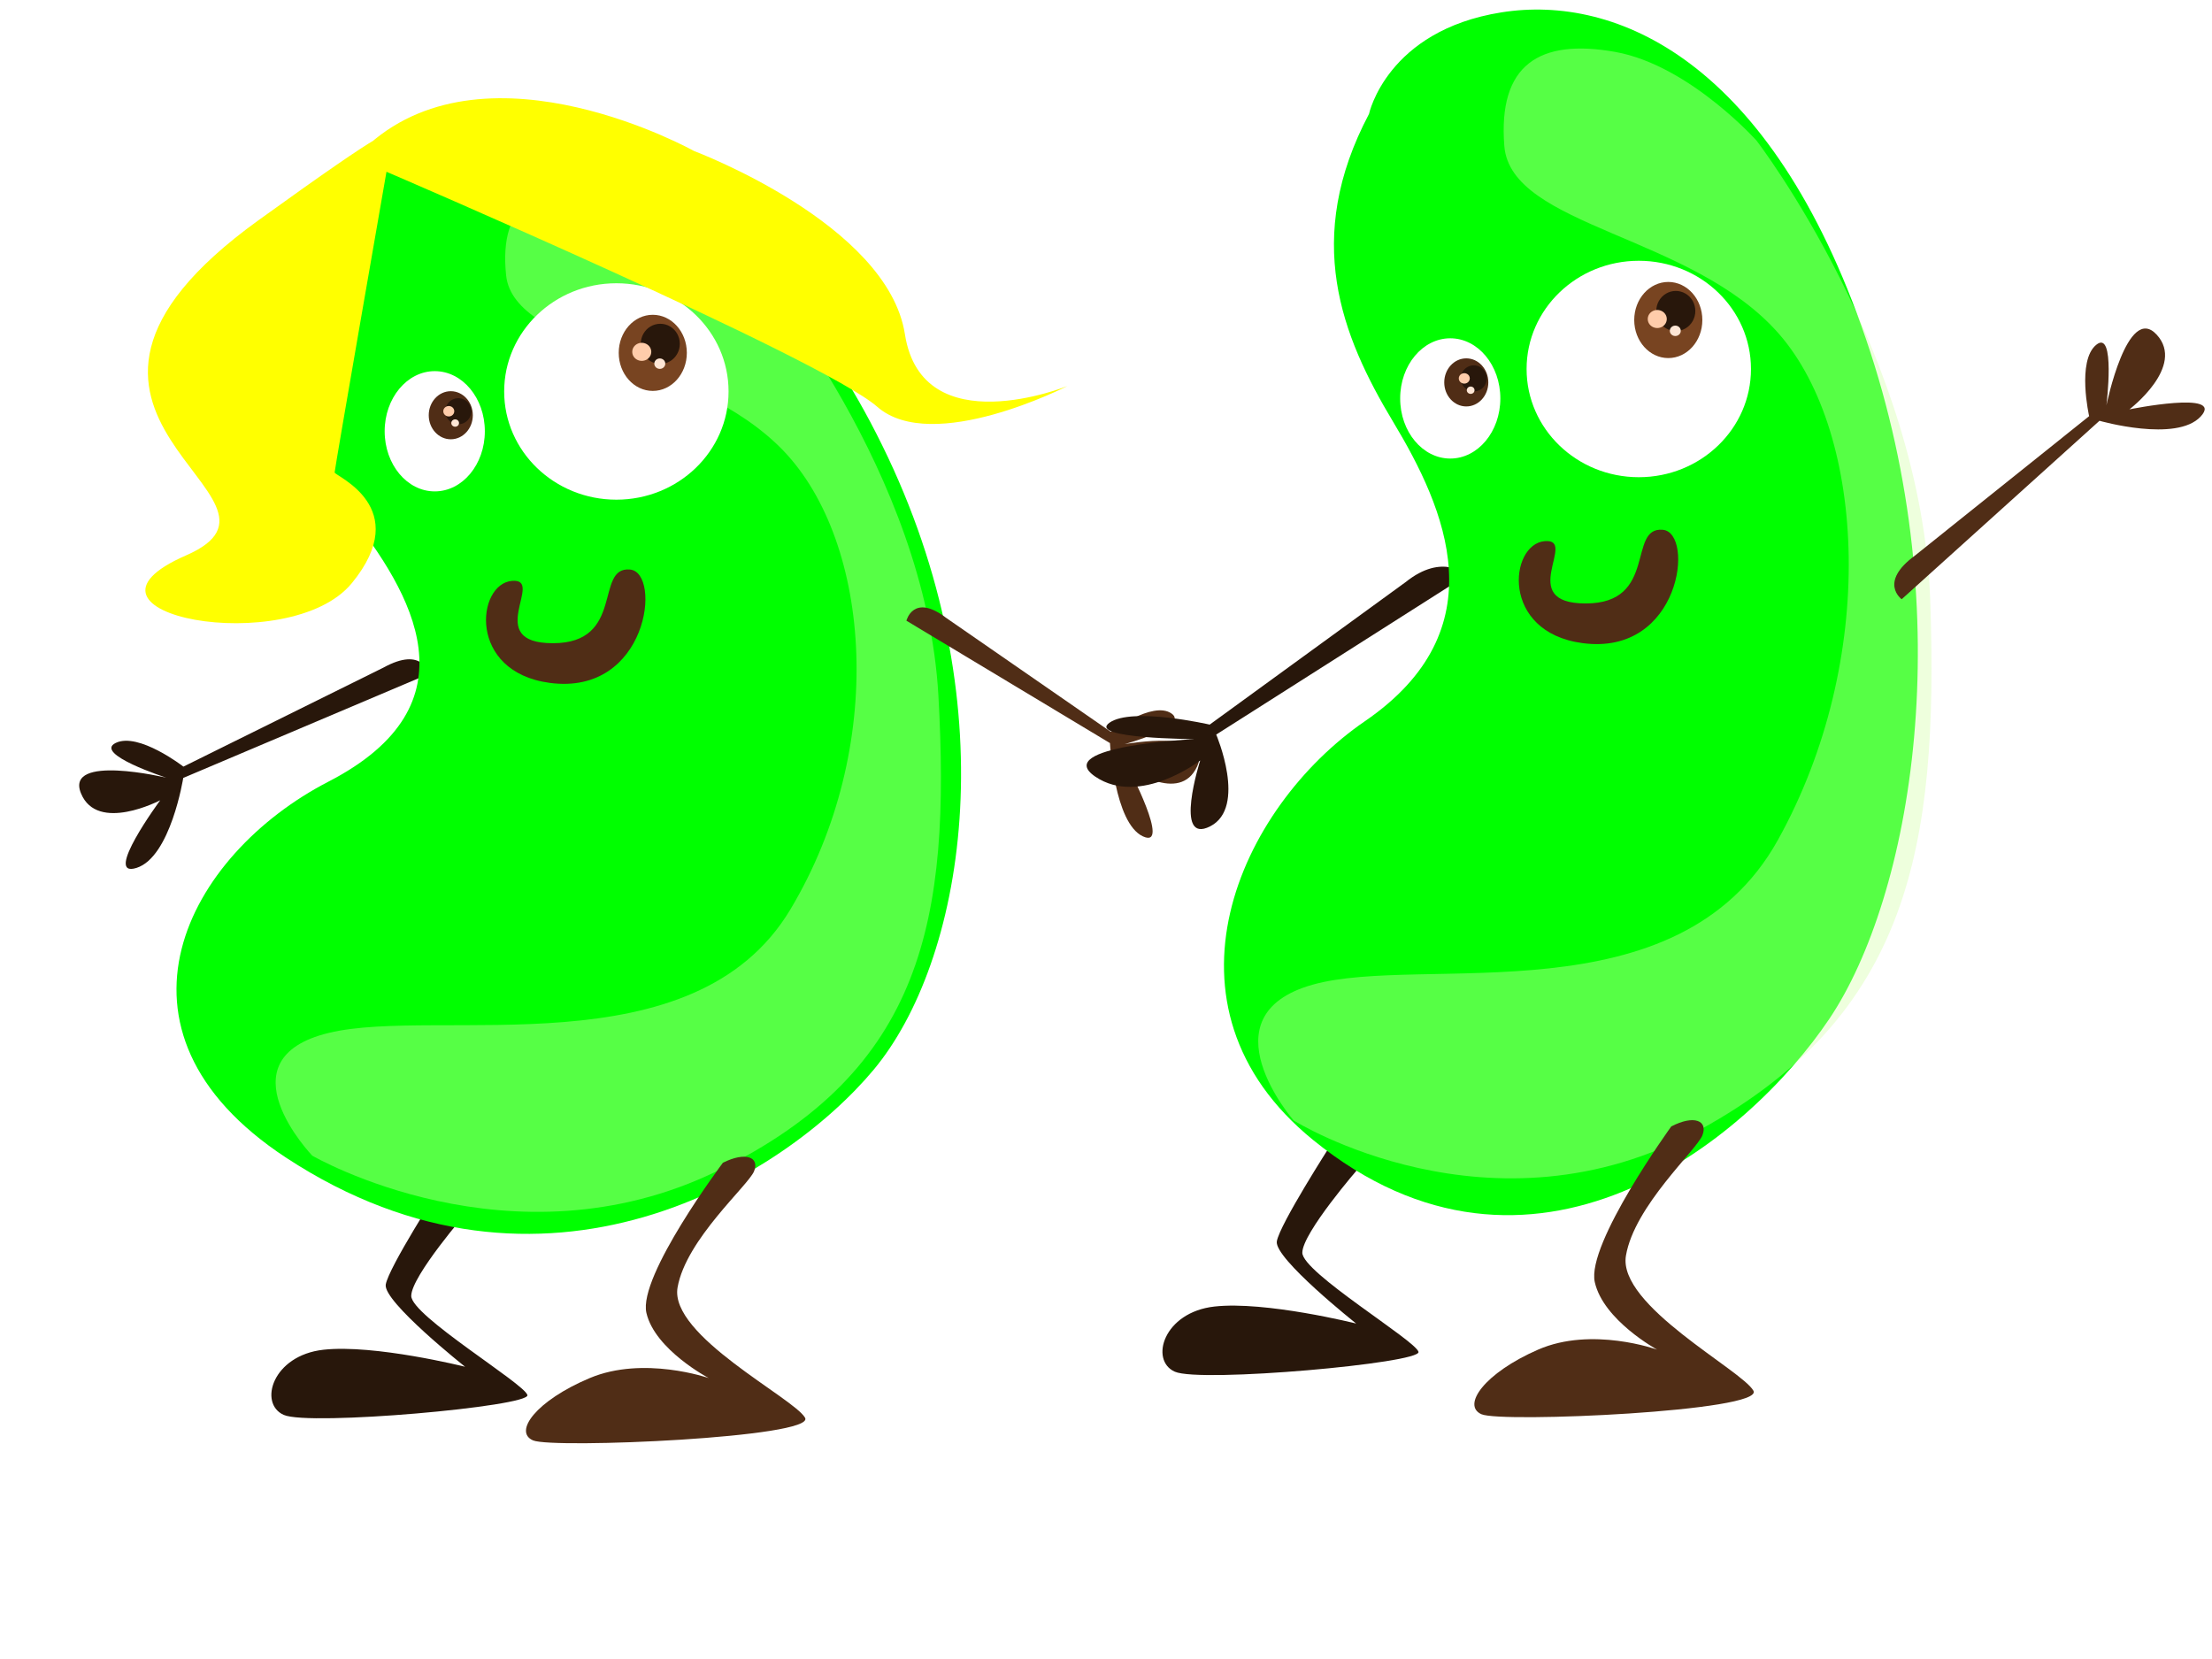 <?xml version="1.0"?><svg width="640" height="480" xmlns="http://www.w3.org/2000/svg">
 <title>couple</title>
 <defs>
  <filter id="filter3663">
   <feGaussianBlur stdDeviation="4.675" id="feGaussianBlur3665"/>
  </filter>
 </defs>
 <g>
  <title>Layer 1</title>
  <g id="svg_36">
   <path d="m111,240.403l-53.874,-35.514c0,0 2.134,-16.255 -3.941,-20.36c-6.075,-4.105 -1.329,17.684 -1.329,17.684c0,0 -8.769,-28.931 -16.354,-19.013c-7.586,9.918 9.836,20.803 9.836,20.803c0,0 -28.045,-3.02 -20.36,3.941c7.685,6.962 29.292,-1.446 29.292,-1.446l61.739,46.137c0,0 6.338,-5.451 -5.008,-12.232z" stroke-width="1px" fill-rule="evenodd" fill="#28170b" transform="rotate(-59.727, 69.826, 216.883)" id="path3773"/>
   <path d="m135.381,350.355c0,0 -16.395,18.854 -16.395,24.592c0,5.738 32.79,25.412 33.61,28.691c0.82,3.279 -63.12,9.017 -70.498,5.738c-7.378,-3.279 -3.279,-17.215 11.476,-18.854c14.755,-1.64 40.987,4.918 40.987,4.918c0,0 -23.773,-18.854 -22.953,-23.773c0.82,-4.918 15.575,-27.871 15.575,-27.871l8.197,6.558z" stroke-width="1px" fill-rule="evenodd" fill="#28170b" id="path3769"/>
   <path d="m68.224,82.787c0,0 1.364,-22.077 38.198,-31.539c36.834,-9.462 91.404,1.051 137.788,68.334c46.384,67.283 45.019,140.873 24.556,175.565c-20.464,34.693 -82.168,88.87 -163.708,52.565c-61.39,-27.334 -42.291,-82.001 -5.457,-109.334c39.271,-29.142 15.007,-57.821 -6.821,-77.796c-21.828,-19.974 -39.563,-43.103 -24.556,-77.795z" stroke-width="1px" fill-rule="evenodd" fill="#00ff00" transform="rotate(9.283, 172.549, 204.004)" id="path2849"/>
   <path d="m196.032,76.071c0,0 58.103,47.774 73.001,110.749c14.898,62.975 14.898,107.492 -38.735,146.58c-53.633,39.088 -116.206,16.287 -116.206,16.287c0,0 -31.286,-22.801 -1.49,-35.831c29.796,-13.029 105.777,-7.6 125.145,-58.632c19.368,-51.032 4.469,-108.578 -25.327,-130.293c-29.796,-21.716 -81.94,-15.201 -87.899,-35.831c-5.959,-20.63 4.469,-29.316 26.817,-29.316c22.347,0 46.184,17.372 44.694,16.287l0,0z" filter="url(#filter3663)" stroke-width="1px" fill-rule="evenodd" fill="#d4ffaa" opacity="0.635" transform="rotate(10.128, 188.639, 208.041)" id="path2851"/>
   <path d="m140.279,124.779c0.003,9.607 -6.486,17.396 -14.491,17.396c-8.006,0 -14.494,-7.79 -14.491,-17.396c-0.003,-9.607 6.486,-17.396 14.491,-17.396c8.006,0 14.494,7.79 14.491,17.396z" stroke-miterlimit="4" stroke-width="3.103" fill="#ffffff" id="path3667"/>
   <path d="m210.794,113.263c0.005,17.29 -14.529,31.309 -32.46,31.309c-17.93,0 -32.465,-14.019 -32.46,-31.309c-0.005,-17.29 14.53,-31.309 32.46,-31.309c17.931,0 32.465,14.019 32.46,31.309z" stroke-miterlimit="4" stroke-width="3.103" fill="#ffffff" id="path3669"/>
   <path d="m198.724,102.091c0,6.083 -4.412,11.013 -9.854,11.013c-5.443,0 -9.854,-4.931 -9.854,-11.013c0,-6.083 4.411,-11.013 9.854,-11.013c5.442,0 9.854,4.931 9.854,11.013z" stroke-miterlimit="4" stroke-width="3.103" fill="#784421" id="path3671"/>
   <path d="m136.801,120.142c0,3.842 -2.855,6.956 -6.376,6.956c-3.521,0 -6.376,-3.114 -6.376,-6.956c0,-3.842 2.855,-6.956 6.376,-6.956c3.521,0 6.376,3.114 6.376,6.956z" stroke-miterlimit="4" stroke-width="3.103" fill="#502d16" id="path3673"/>
   <path d="m196.695,99.482c0.003,2.073 -1.074,3.99 -2.824,5.027c-1.749,1.037 -3.906,1.037 -5.656,0c-1.75,-1.037 -2.826,-2.954 -2.823,-5.027c-0.003,-2.073 1.073,-3.99 2.823,-5.027c1.75,-1.037 3.907,-1.037 5.656,0c1.75,1.037 2.827,2.954 2.824,5.027z" stroke-miterlimit="4" stroke-width="3.103" fill="#28170b" id="path3675"/>
   <path d="m136.366,118.983c0.002,1.347 -0.716,2.593 -1.882,3.268c-1.167,0.674 -2.604,0.674 -3.771,0c-1.167,-0.674 -1.884,-1.92 -1.882,-3.268c-0.002,-1.347 0.716,-2.593 1.882,-3.268c1.167,-0.674 2.604,-0.674 3.771,0c1.167,0.674 1.884,1.92 1.882,3.268z" stroke-miterlimit="4" stroke-width="3.103" fill="#28170b" id="path3677"/>
   <path d="m188.435,101.801c0.001,0.933 -0.523,1.795 -1.375,2.262c-0.852,0.467 -1.903,0.467 -2.756,0c-0.852,-0.467 -1.377,-1.329 -1.375,-2.262c-0.001,-0.933 0.523,-1.795 1.375,-2.262c0.852,-0.467 1.903,-0.467 2.756,0c0.853,0.467 1.377,1.329 1.375,2.262z" stroke-miterlimit="4" stroke-width="3.103" fill="#ffccaa" id="path3679"/>
   <path d="m192.493,105.218c0.001,0.54 -0.303,1.039 -0.796,1.31c-0.494,0.27 -1.102,0.27 -1.595,0c-0.494,-0.27 -0.797,-0.77 -0.796,-1.31c-0.001,-0.54 0.303,-1.039 0.796,-1.31c0.494,-0.27 1.102,-0.27 1.595,0c0.494,0.27 0.797,0.77 0.796,1.31z" stroke-miterlimit="4" stroke-width="3.103" fill="#ffe6d5" id="path3681"/>
   <path d="m131.439,118.983c0.001,0.54 -0.303,1.039 -0.796,1.31c-0.494,0.27 -1.102,0.27 -1.595,0c-0.494,-0.27 -0.797,-0.77 -0.796,-1.31c-0.001,-0.54 0.303,-1.039 0.796,-1.31c0.494,-0.27 1.102,-0.27 1.595,0c0.494,0.27 0.797,0.77 0.796,1.31z" stroke-miterlimit="4" stroke-width="3.103" fill="#ffccaa" id="path3683"/>
   <path d="m132.816,122.4c0.001,0.38 -0.213,0.732 -0.561,0.923c-0.348,0.19 -0.776,0.19 -1.124,0c-0.348,-0.19 -0.562,-0.542 -0.561,-0.923c-0.001,-0.381 0.213,-0.732 0.561,-0.923c0.348,-0.19 0.776,-0.19 1.124,0c0.348,0.19 0.562,0.542 0.561,0.923z" stroke-miterlimit="4" stroke-width="3.103" fill="#ffe6d5" id="path3685"/>
   <path d="m148.129,168.067c9.792,-0.82 -8.682,18.034 11.842,18.034c20.98,0 11.954,-22.266 22.318,-21.313c9.265,0.852 5.228,36.58 -23.229,32.79c-23.847,-3.176 -21.178,-28.653 -10.931,-29.511z" stroke-width="1px" fill-rule="evenodd" fill="#502d16" id="path3765"/>
   <path d="m209.158,336.419c0,0 -24.592,32.79 -22.133,43.446c2.459,10.657 18.034,18.854 18.034,18.854c0,0 -18.854,-6.558 -34.429,0c-15.575,6.558 -22.133,15.575 -16.395,18.034c5.738,2.459 81.974,-0.82 78.695,-6.558c-3.279,-5.738 -39.348,-23.773 -36.888,-37.708c2.459,-13.936 20.494,-29.511 22.133,-33.61c1.64,-4.099 -2.459,-5.738 -9.017,-2.459z" stroke-width="1px" fill-rule="evenodd" fill="#502d16" id="path3767"/>
   <path d="m275.538,241.671l29.511,-49.862c0,0 -9.837,-11.397 -6.558,-17.095c3.279,-5.698 9.837,12.822 9.837,12.822c0,0 -6.558,-25.643 4.918,-21.369c11.476,4.274 1.64,19.945 1.64,19.945c0,0 22.953,-14.246 19.674,-5.698c-3.279,8.548 -26.232,11.397 -26.232,11.397l-31.15,61.258c0,0 -8.197,-1.425 -1.639,-11.397l0,0z" stroke-width="1px" fill-rule="evenodd" fill="#502d16" transform="rotate(94.064, 303.939, 209.377)" id="path3771"/>
   <path fill="#ffff00" stroke-width="1px" stroke-dasharray="null" stroke-linejoin="null" stroke-linecap="null" d="m106.819,41.698c35,-31 94,2 94,2c0,0 56,21 61,53c5,32 47,15 47,15c0,0 -39,20 -55,6c-16,-14 -142,-68 -142,-68c0,0 -15,86 -15,87c0,1 23,10 5,32c-18,22 -87,9 -48,-8c39,-17 -58,-40 21,-97c79,-57 -3,9 32,-22z" id="svg_1"/>
   <path id="svg_63" d="m393.198,337.853c0,0 -16.395,18.854 -16.395,24.592c0,5.738 32.79,25.412 33.61,28.691c0.82,3.279 -63.12,9.017 -70.498,5.738c-7.378,-3.279 -3.279,-17.215 11.476,-18.854c14.755,-1.64 40.987,4.918 40.987,4.918c0,0 -23.773,-18.854 -22.953,-23.773c0.82,-4.918 15.575,-27.871 15.575,-27.871l8.197,6.558z" stroke-width="1px" fill-rule="evenodd" fill="#28170b"/>
   <path id="svg_62" d="m405.007,233.125l-48.781,-50.195c0,0 1.932,-22.976 -3.569,-28.777c-5.501,-5.802 -1.204,24.995 -1.204,24.995c0,0 -7.94,-40.891 -14.808,-26.874c-6.868,14.018 8.906,29.404 8.906,29.404c0,0 -25.393,-4.269 -18.435,5.571c6.958,9.84 26.523,-2.043 26.523,-2.043l55.903,65.211c0,0 5.739,-7.705 -4.535,-17.289z" stroke-width="1px" fill-rule="evenodd" fill="#28170b" transform="rotate(-81.848, 368.525, 199.881)"/>
   <path id="svg_64" d="m373.097,45.769c0,0 1.181,-24.631 33.079,-35.187c31.897,-10.556 79.154,1.173 119.321,76.239c40.167,75.066 38.985,157.169 21.265,195.874c-17.721,38.706 -71.156,99.15 -141.767,58.646c-53.162,-30.496 -36.623,-91.487 -4.726,-121.982c34.008,-32.513 12.996,-64.51 -5.907,-86.795c-18.903,-22.285 -34.261,-48.089 -21.265,-86.794z" stroke-width="1px" fill-rule="evenodd" fill="#00ff00" transform="rotate(9.283, 463.438, 181.01)"/>
   <path id="svg_65" d="m482.619,37.043c0,0 58.103,52.85 73.001,122.515c14.898,69.666 14.898,118.912 -38.735,162.153c-53.633,43.241 -116.206,18.017 -116.206,18.017c0,0 -31.286,-25.224 -1.49,-39.637c29.796,-14.414 105.777,-8.408 125.145,-64.861c19.368,-56.453 4.469,-120.113 -25.327,-144.136c-29.796,-24.023 -81.94,-16.816 -87.899,-39.637c-5.959,-22.821 4.469,-32.431 26.817,-32.431c22.347,0 46.184,19.218 44.694,18.017l0,0z" filter="url(#filter3663)" stroke-width="1px" fill-rule="evenodd" fill="#d4ffaa" opacity="0.635" transform="rotate(10.128, 475.225, 183.032)"/>
   <path id="svg_66" d="m434.095,115.277c0.003,9.607 -6.486,17.396 -14.491,17.396c-8.006,0 -14.494,-7.79 -14.491,-17.396c-0.003,-9.607 6.486,-17.396 14.491,-17.396c8.006,0 14.494,7.79 14.491,17.396z" stroke-miterlimit="4" stroke-width="3.103" fill="#ffffff"/>
   <path id="svg_67" d="m506.611,106.761c0.005,17.29 -14.529,31.309 -32.46,31.309c-17.93,0 -32.465,-14.019 -32.46,-31.309c-0.005,-17.29 14.53,-31.309 32.46,-31.309c17.931,0 32.465,14.019 32.46,31.309z" stroke-miterlimit="4" stroke-width="3.103" fill="#ffffff"/>
   <path id="svg_68" d="m492.541,92.589c0,6.083 -4.412,11.013 -9.854,11.013c-5.443,0 -9.854,-4.931 -9.854,-11.013c0,-6.083 4.411,-11.013 9.854,-11.013c5.442,0 9.854,4.931 9.854,11.013z" stroke-miterlimit="4" stroke-width="3.103" fill="#784421"/>
   <path id="svg_69" d="m430.617,110.64c0,3.842 -2.855,6.956 -6.376,6.956c-3.521,0 -6.376,-3.114 -6.376,-6.956c0,-3.842 2.855,-6.956 6.376,-6.956c3.521,0 6.376,3.114 6.376,6.956z" stroke-miterlimit="4" stroke-width="3.103" fill="#502d16"/>
   <path id="svg_70" d="m490.512,89.98c0.003,2.073 -1.074,3.99 -2.824,5.027c-1.749,1.037 -3.906,1.037 -5.656,0c-1.75,-1.037 -2.826,-2.954 -2.823,-5.027c-0.003,-2.073 1.073,-3.99 2.823,-5.027c1.75,-1.037 3.907,-1.037 5.656,0c1.75,1.037 2.827,2.954 2.824,5.027z" stroke-miterlimit="4" stroke-width="3.103" fill="#28170b"/>
   <path id="svg_71" d="m430.183,109.481c0.002,1.347 -0.716,2.593 -1.882,3.268c-1.167,0.674 -2.604,0.674 -3.771,0c-1.167,-0.674 -1.884,-1.92 -1.882,-3.268c-0.002,-1.347 0.716,-2.593 1.882,-3.268c1.167,-0.674 2.604,-0.674 3.771,0c1.167,0.674 1.884,1.92 1.882,3.268z" stroke-miterlimit="4" stroke-width="3.103" fill="#28170b"/>
   <path id="svg_72" d="m482.251,92.299c0.001,0.933 -0.523,1.795 -1.375,2.262c-0.852,0.467 -1.903,0.467 -2.756,0c-0.852,-0.467 -1.377,-1.329 -1.375,-2.262c-0.001,-0.933 0.523,-1.795 1.375,-2.262c0.852,-0.467 1.903,-0.467 2.756,0c0.853,0.467 1.377,1.329 1.375,2.262z" stroke-miterlimit="4" stroke-width="3.103" fill="#ffccaa"/>
   <path id="svg_73" d="m486.309,95.716c0.001,0.54 -0.303,1.039 -0.796,1.31c-0.494,0.27 -1.102,0.27 -1.595,0c-0.494,-0.27 -0.797,-0.77 -0.796,-1.31c-0.001,-0.54 0.303,-1.039 0.796,-1.31c0.494,-0.27 1.102,-0.27 1.595,0c0.494,0.27 0.797,0.77 0.796,1.31z" stroke-miterlimit="4" stroke-width="3.103" fill="#ffe6d5"/>
   <path id="svg_74" d="m425.256,109.481c0.001,0.54 -0.303,1.039 -0.796,1.31c-0.494,0.27 -1.102,0.27 -1.595,0c-0.494,-0.27 -0.797,-0.77 -0.796,-1.31c-0.001,-0.54 0.303,-1.039 0.796,-1.31c0.494,-0.27 1.102,-0.27 1.595,0c0.494,0.27 0.797,0.77 0.796,1.31z" stroke-miterlimit="4" stroke-width="3.103" fill="#ffccaa"/>
   <path id="svg_75" d="m426.632,112.898c0.001,0.38 -0.213,0.732 -0.561,0.923c-0.348,0.19 -0.776,0.19 -1.124,0c-0.348,-0.19 -0.562,-0.542 -0.561,-0.923c-0.001,-0.381 0.213,-0.732 0.561,-0.923c0.348,-0.19 0.776,-0.19 1.124,0c0.348,0.19 0.562,0.542 0.561,0.923z" stroke-miterlimit="4" stroke-width="3.103" fill="#ffe6d5"/>
   <path id="svg_76" d="m446.945,156.565c9.792,-0.82 -8.682,18.034 11.842,18.034c20.98,0 11.954,-22.266 22.318,-21.313c9.265,0.852 5.228,36.58 -23.229,32.79c-23.847,-3.176 -21.178,-28.653 -10.931,-29.511z" stroke-width="1px" fill-rule="evenodd" fill="#502d16"/>
   <path id="svg_78" d="m566.781,175.573l29.511,-57.382c0,0 -9.837,-13.116 -6.558,-19.674c3.279,-6.558 9.837,14.755 9.837,14.755c0,0 -6.558,-29.511 4.918,-24.592c11.476,4.918 1.64,22.953 1.64,22.953c0,0 22.953,-16.395 19.674,-6.558c-3.279,9.837 -26.232,13.116 -26.232,13.116l-31.15,70.498c0,0 -8.197,-1.64 -1.639,-13.116l0,0z" stroke-width="1px" fill-rule="evenodd" fill="#502d16" transform="rotate(24.106, 595.182, 138.406)"/>
   <path id="svg_81" d="m483.551,325.91c0,0 -24.592,33.988 -22.133,45.034c2.459,11.046 18.034,19.543 18.034,19.543c0,0 -18.854,-6.798 -34.429,0c-15.575,6.798 -22.133,16.144 -16.395,18.694c5.738,2.549 81.974,-0.85 78.695,-6.798c-3.279,-5.948 -39.348,-24.641 -36.888,-39.086c2.459,-14.445 20.494,-30.59 22.133,-34.838c1.64,-4.249 -2.459,-5.948 -9.017,-2.549z" stroke-width="1px" fill-rule="evenodd" fill="#502d16"/>
  </g>
 </g>
</svg>